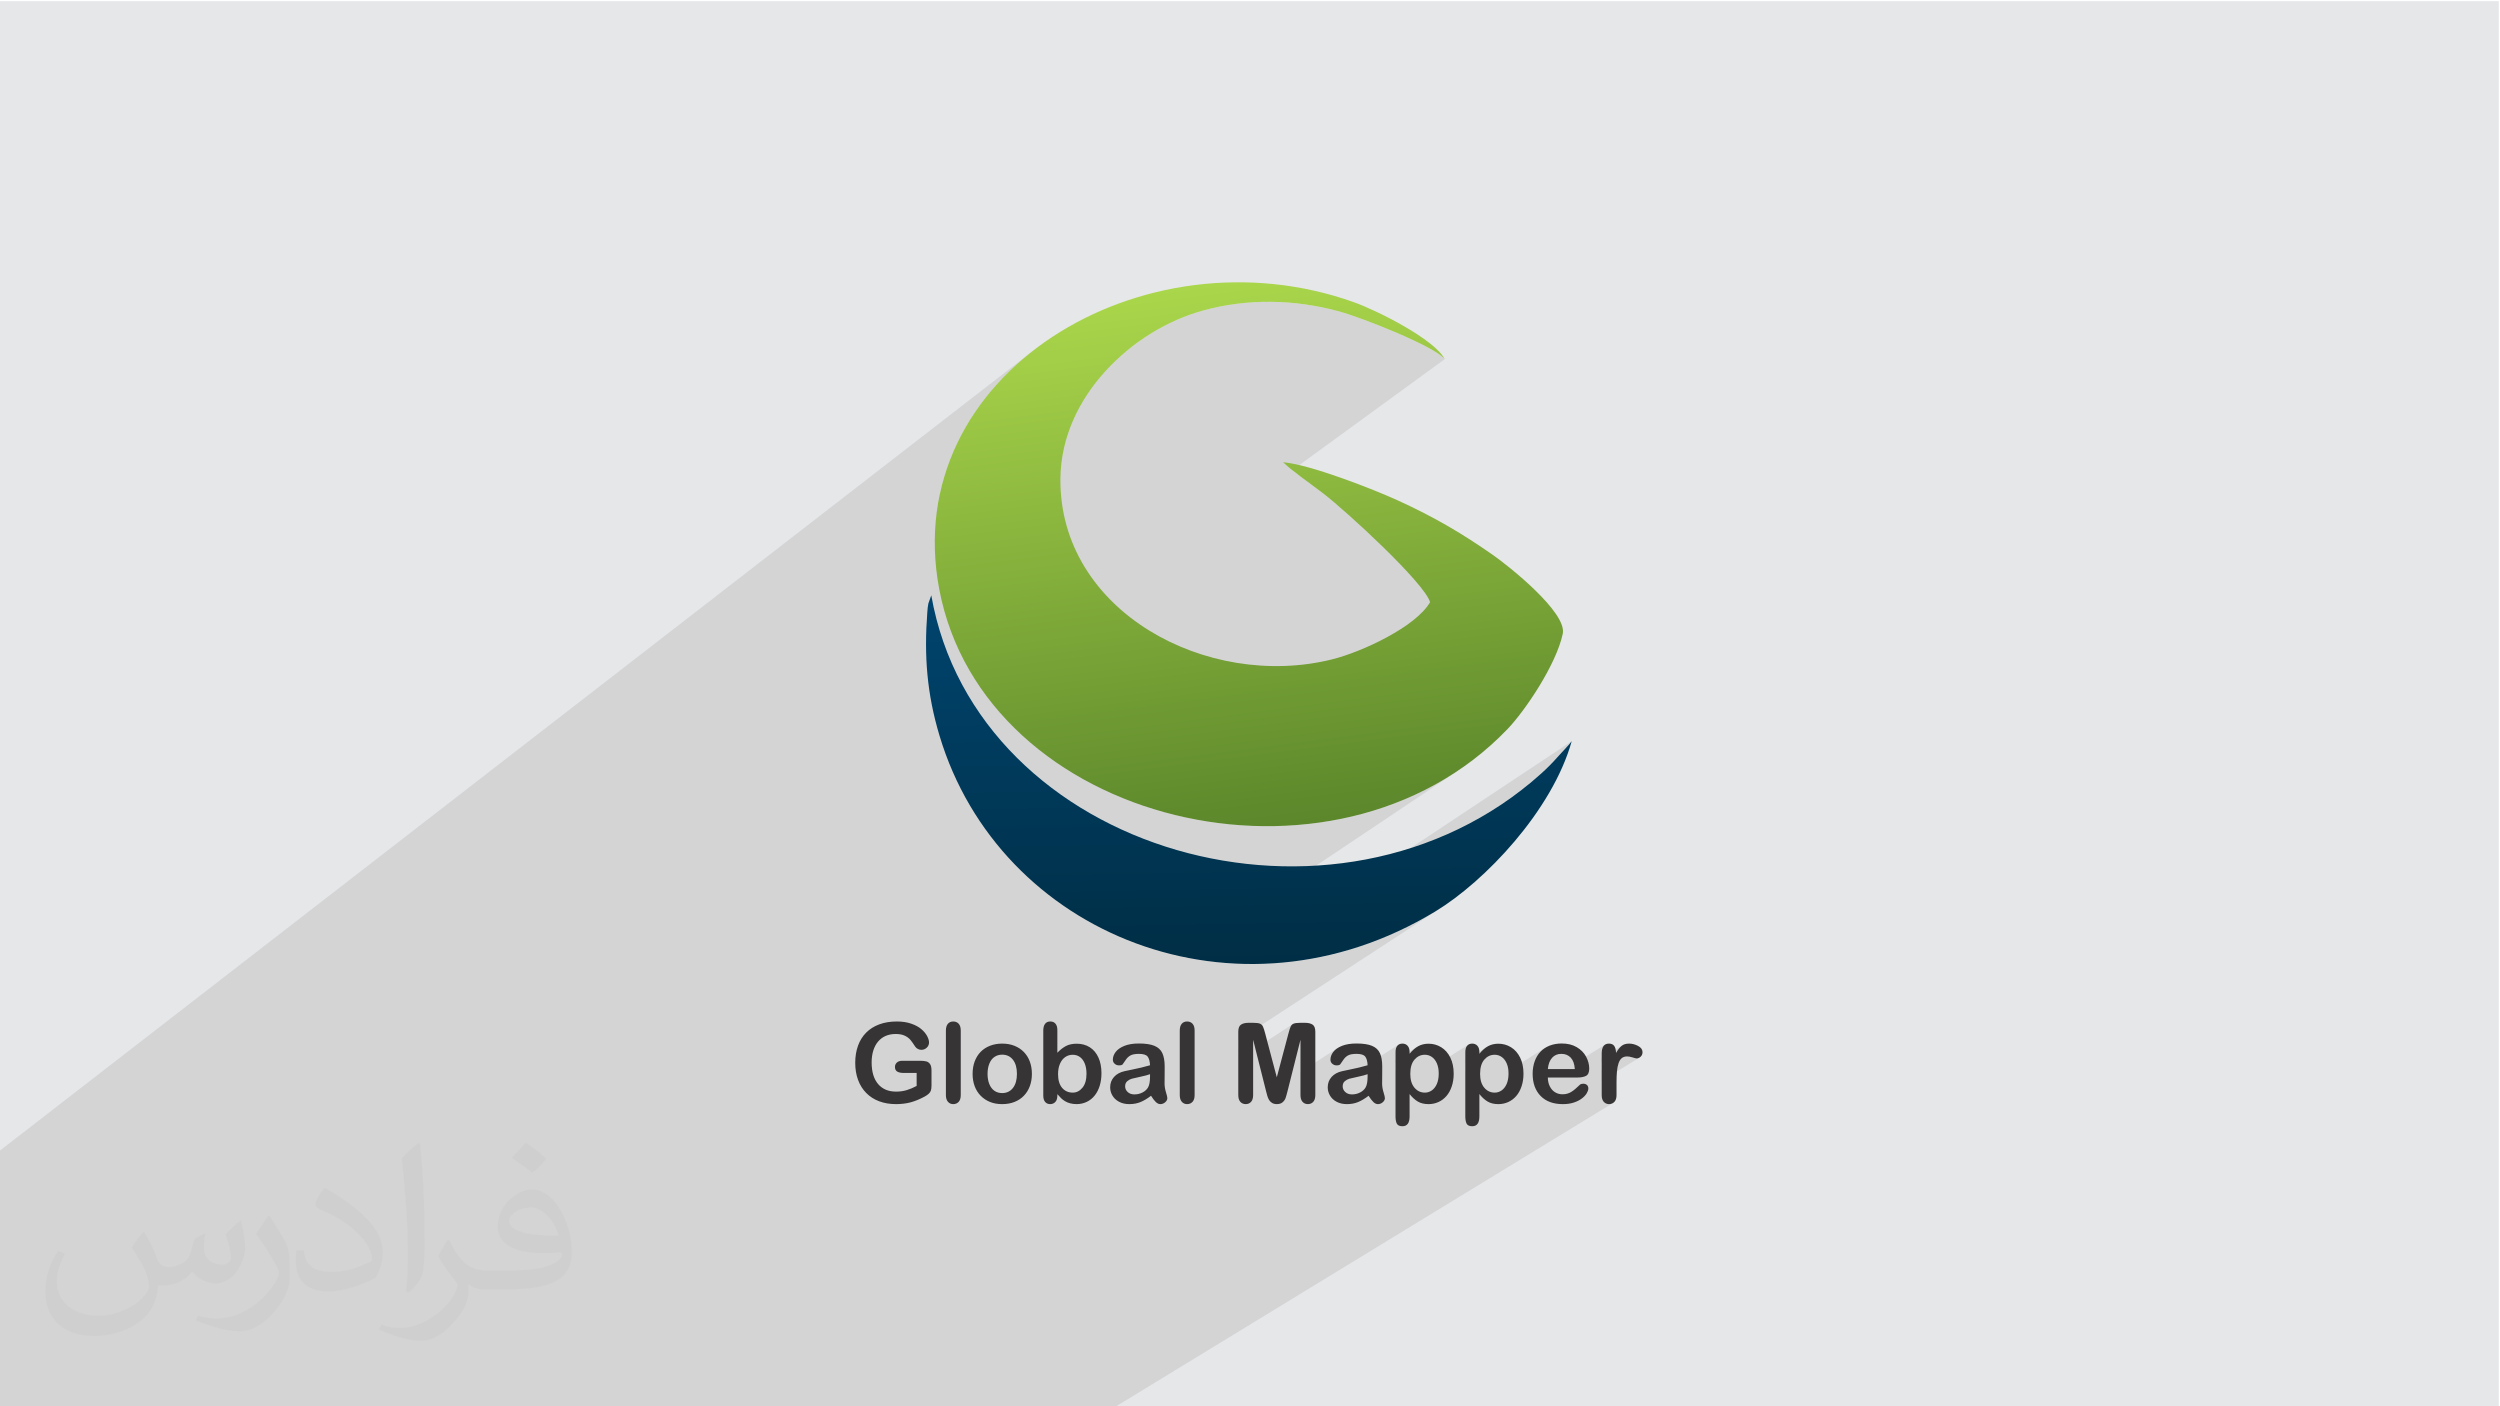 <?xml version="1.0" encoding="UTF-8"?>
<!DOCTYPE svg PUBLIC "-//W3C//DTD SVG 1.1//EN" "http://www.w3.org/Graphics/SVG/1.1/DTD/svg11.dtd">
<!-- Creator: CorelDRAW -->
<svg xmlns="http://www.w3.org/2000/svg" xml:space="preserve" width="3.703in" height="2.083in" version="1.1" style="shape-rendering:geometricPrecision; text-rendering:geometricPrecision; image-rendering:optimizeQuality; fill-rule:evenodd; clip-rule:evenodd"
viewBox="0 0 3703.33 2083.33"
 xmlns:xlink="http://www.w3.org/1999/xlink"
 xmlns:xodm="http://www.corel.com/coreldraw/odm/2003">
 <defs>
  <style type="text/css">
   <![CDATA[
    .fil0 {fill:#E6E7E8}
    .fil5 {fill:#373435;fill-rule:nonzero}
    .fil2 {fill:#373435;fill-opacity:0.031}
    .fil1 {fill:#373435;fill-opacity:0.102}
    .fil4 {fill:url(#id0)}
    .fil3 {fill:url(#id1)}
   ]]>
  </style>
  <linearGradient id="id0" gradientUnits="userSpaceOnUse" x1="1845.44" y1="881.86" x2="1854.55" y2="1428.17">
   <stop offset="0" style="stop-opacity:1; stop-color:#00446E"/>
   <stop offset="1" style="stop-opacity:1; stop-color:#002E45"/>
  </linearGradient>
  <linearGradient id="id1" gradientUnits="userSpaceOnUse" x1="1798.52" y1="420.41" x2="1901.48" y2="1221.74">
   <stop offset="0" style="stop-opacity:1; stop-color:#AAD64B"/>
   <stop offset="1" style="stop-opacity:1; stop-color:#5C872B"/>
  </linearGradient>
 </defs>
 <g id="Layer_x0020_1">
  <polygon class="fil0" points="-1.67,1.74 3701.66,1.74 3701.66,2084.93 -1.67,2084.93 "/>
  <polygon class="fil1" points="853.45,2084.93 840.77,2084.93 823.73,2084.93 799.26,2084.93 792.86,2084.93 779.65,2084.93 777.31,2084.93 751.66,2084.93 745.41,2084.93 713.43,2084.93 703.54,2084.93 702.26,2084.93 687.47,2084.93 671.89,2084.93 654.5,2084.93 628.22,2084.93 591.5,2084.93 580.06,2084.93 571.8,2084.93 510.93,2084.93 477.5,2084.93 416.64,2084.93 404.62,2084.93 84.61,2084.93 23.96,2084.93 -1.67,2084.93 -1.67,2074.66 -1.67,2066.05 -1.67,1942.34 -1.67,1934.71 -1.67,1924.39 -1.67,1924.39 -1.67,1916.77 -1.67,1916.37 -1.67,1817.41 -1.67,1795.24 -1.67,1705.61 1536.49,514.76 1515.34,531.67 1495.45,549.76 1476.92,568.98 1459.81,589.28 1444.23,610.64 1430.26,633 1417.99,656.33 1407.5,680.58 1398.87,705.71 1392.47,730.64 1677.99,512.61 1686.78,506.11 1695.75,499.92 1704.89,494.06 1714.19,488.54 1723.62,483.36 1733.16,478.55 1742.8,474.09 1752.51,470.01 1762.28,466.31 1772.08,463 1781.9,460.09 1788.07,458.44 1794.26,456.91 1800.47,455.5 1806.7,454.2 1812.95,453 1819.21,451.93 1825.49,450.95 1831.78,450.09 1838.09,449.35 1844.4,448.7 1850.72,448.17 1857.06,447.75 1863.39,447.43 1869.73,447.22 1876.08,447.12 1882.43,447.13 1888.78,447.24 1895.12,447.45 1901.46,447.77 1907.81,448.19 1914.14,448.72 1920.47,449.35 1926.79,450.08 1933.1,450.91 1939.41,451.85 1945.69,452.88 1951.97,454.02 1958.23,455.25 1964.47,456.59 1970.7,458.02 1976.9,459.55 1983.09,461.18 1986.57,462.16 1990.46,463.33 1994.7,464.68 1999.29,466.18 2004.18,467.84 2009.34,469.64 2014.74,471.57 2020.36,473.62 2026.16,475.78 2032.11,478.04 2038.19,480.4 2044.35,482.83 2050.58,485.33 2056.84,487.89 2063.1,490.5 2069.33,493.14 2075.5,495.81 2081.57,498.5 2087.53,501.2 2093.33,503.89 2098.96,506.57 2104.37,509.22 2109.54,511.83 2114.43,514.41 2119.02,516.93 2123.28,519.37 2127.17,521.74 2130.67,524.03 2133.75,526.22 2136.37,528.3 2138.5,530.26 2140.11,532.09 1914.34,696.58 1917.03,698.74 1920.71,701.61 1924.49,704.5 1928.34,707.4 1932.25,710.31 1936.2,713.24 1940.18,716.17 1944.16,719.1 1948.14,722.04 1952.09,724.97 1956,727.91 1959.84,730.83 1963.38,733.59 1967.35,736.79 1971.72,740.39 1976.46,744.37 1981.52,748.69 1986.89,753.34 1992.51,758.27 1998.36,763.47 2004.41,768.9 2010.61,774.53 2016.94,780.34 2023.36,786.3 2029.84,792.37 2036.34,798.53 2042.83,804.76 2049.28,811.01 2055.65,817.27 2061.9,823.5 2068,829.69 2073.92,835.78 2079.63,841.77 2085.08,847.61 2090.25,853.29 2095.11,858.77 2099.6,864.02 2103.72,869.02 2107.41,873.73 2110.64,878.13 2113.39,882.2 2115.61,885.89 2117.27,889.18 2118.34,892.05 2116.21,895.46 2113.75,898.88 2110.98,902.3 2107.92,905.7 2104.59,909.08 2101,912.45 2097.17,915.79 2093.11,919.1 2088.85,922.37 2084.4,925.61 1697.3,1194.7 1709.22,1198.74 1740.84,1207.45 1773.02,1214.35 1805.62,1219.42 1838.52,1222.61 1871.58,1223.91 1904.67,1223.28 1937.67,1220.69 1970.43,1216.1 2002.83,1209.49 2034.73,1200.82 2066.02,1190.07 2096.54,1177.19 2126.17,1162.17 2154.79,1144.97 1749.18,1416.69 1761.17,1419.33 1788.39,1423.74 1815.96,1426.65 1831.74,1427.42 2328.26,1097.99 2326.39,1100.42 2323.96,1103.28 2321.14,1106.44 2318.08,1109.77 2314.96,1113.11 2311.94,1116.33 2309.21,1119.3 2306.92,1121.87 2304.39,1124.74 2301.65,1127.72 2298.75,1130.78 2295.72,1133.88 2292.59,1136.99 2289.4,1140.07 2286.19,1143.09 2282.98,1146 2253.98,1170.24 2223.74,1192.03 1867.08,1427.85 1871.96,1427.81 1900.26,1426.01 1928.7,1422.58 1957.19,1417.48 1985.69,1410.69 2014.14,1402.17 2042.48,1391.91 2070.64,1379.85 2098.57,1365.97 2126.22,1350.25 2133.15,1345.91 1834.29,1540.87 1834.29,1554.74 1856.29,1540.41 1859.51,1553.2 1914.93,1517.2 1914.3,1517.66 1913.72,1518.17 1913.19,1518.75 1912.7,1519.38 1912.26,1520.08 1911.88,1520.83 1911.51,1521.69 1911.13,1522.66 1910.74,1523.75 1910.33,1524.97 1909.91,1526.31 1909.47,1527.78 1909.03,1529.38 1908.57,1531.09 1901.89,1556.29 1926.44,1540.41 1926.44,1587.93 1981.83,1552.37 1980.16,1553.46 1978.62,1554.63 1977.23,1555.85 1975.98,1557.13 1974.88,1558.47 1973.92,1559.85 1973.09,1561.24 1972.38,1562.65 1971.8,1564.06 1971.35,1565.48 1971.03,1566.91 1970.83,1568.35 1970.77,1569.8 1970.81,1570.71 1970.94,1571.58 1971.15,1572.41 1971.45,1573.19 1971.83,1573.93 1972.3,1574.63 1972.85,1575.29 1973.48,1575.9 1974.17,1576.46 1974.89,1576.94 1975.43,1577.24 1995.78,1564.22 1996.83,1563.6 1997.95,1563.05 1999.2,1562.57 2000.58,1562.17 2002.1,1561.84 2003.74,1561.58 2005.52,1561.4 2007.42,1561.29 2009.46,1561.26 2011.8,1561.32 2013.93,1561.51 2015.86,1561.83 2017.57,1562.27 2019.08,1562.85 2020.38,1563.55 2021.47,1564.38 2022.36,1565.34 2023.09,1566.43 2023.74,1567.66 2024.3,1569.04 2024.78,1570.57 2025.18,1572.24 2025.49,1574.06 2025.72,1576.02 2025.78,1576.9 2071.47,1547.79 2070.69,1548.42 2069.98,1549.15 2069.33,1549.98 2068.77,1550.9 2068.29,1551.93 2067.91,1553.06 2067.61,1554.28 2067.39,1555.61 2067.26,1557.03 2067.22,1558.56 2067.22,1571.17 2099.33,1550.78 2097.67,1551.87 2096.03,1553.09 2094.41,1554.44 2092.8,1555.92 2091.2,1557.53 2089.63,1559.26 2088.07,1561.12 2067.22,1574.35 2067.22,1586.45 2100.46,1565.39 2102.34,1564.37 2104.31,1563.59 2106.37,1563.03 2108.52,1562.69 2110.76,1562.58 2112.17,1562.63 2113.55,1562.79 2114.9,1563.05 2116.22,1563.41 2117.51,1563.88 2118.78,1564.45 2120,1565.13 2121.21,1565.92 2122.35,1566.8 2123.44,1567.78 2124.45,1568.85 2125.41,1570 2126.29,1571.26 2127.11,1572.59 2127.87,1574.02 2128.57,1575.54 2129.03,1576.7 2175.71,1547.26 2174.87,1547.79 2174.09,1548.42 2173.37,1549.15 2172.72,1549.98 2172.17,1550.9 2171.69,1551.93 2171.3,1553.06 2171,1554.28 2170.79,1555.61 2170.66,1557.03 2170.61,1558.56 2170.61,1570.97 2202.72,1550.78 2201.07,1551.87 2199.43,1553.09 2197.8,1554.44 2196.19,1555.92 2194.6,1557.53 2193.02,1559.26 2191.46,1561.12 2170.61,1574.22 2170.61,1586.24 2203.86,1565.39 2205.74,1564.37 2207.7,1563.59 2209.76,1563.03 2211.91,1562.69 2214.15,1562.58 2215.56,1562.63 2216.94,1562.79 2218.3,1563.05 2219.61,1563.41 2220.91,1563.88 2222.17,1564.45 2223.4,1565.13 2224.6,1565.92 2225.75,1566.8 2226.83,1567.78 2227.85,1568.85 2228.8,1570 2229.69,1571.26 2230.51,1572.59 2231.27,1574.02 2231.96,1575.54 2232.59,1577.14 2233.14,1578.81 2233.6,1580.57 2233.97,1582.41 2234.26,1584.31 2234.47,1586.3 2289.71,1551.85 2287.95,1552.95 2286.28,1554.14 2284.68,1555.42 2283.17,1556.78 2281.73,1558.22 2280.38,1559.76 2279.12,1561.37 2277.94,1563.05 2276.84,1564.8 2275.82,1566.63 2274.89,1568.53 2274.04,1570.51 2273.27,1572.56 2272.59,1574.67 2272,1576.83 2271.5,1579.03 2271.09,1581.28 2270.78,1583.57 2270.74,1583.96 2303.67,1563.48 2305.32,1562.68 2307.06,1562.06 2308.89,1561.61 2310.81,1561.35 2312.83,1561.26 2314.94,1561.34 2316.94,1561.61 2318.84,1562.05 2320.63,1562.66 2322.32,1563.45 2323.9,1564.41 2325.38,1565.55 2326.76,1566.85 2328.01,1568.35 2329.13,1570.02 2330.1,1571.87 2330.93,1573.89 2331.62,1576.09 2331.62,1576.09 2378.67,1546.96 2376.83,1548.13 2375.32,1549.76 2374.15,1551.85 2373.31,1554.4 2372.81,1557.42 2372.64,1560.9 2372.64,1567.52 2403.11,1548.7 2402.03,1549.51 2400.99,1550.43 2399.96,1551.46 2398.93,1552.59 2397.91,1553.83 2396.91,1555.17 2395.9,1556.61 2394.91,1558.15 2393.93,1559.8 2372.64,1572.93 2372.64,1585.82 2403.19,1567.01 2404.04,1566.49 2404.95,1566.06 2405.91,1565.7 2406.93,1565.42 2408,1565.22 2409.12,1565.1 2410.3,1565.06 2411.21,1565.09 2412.15,1565.15 2413.12,1565.27 2414.13,1565.43 2415.17,1565.64 2416.25,1565.9 2417.37,1566.2 2418.52,1566.55 2419.63,1566.9 2420.62,1567.2 2421.52,1567.46 2422.3,1567.67 2422.98,1567.83 2423.55,1567.94 2424.01,1568.02 2424.36,1568.04 2425.16,1568 2425.95,1567.88 2426.72,1567.68 2427.48,1567.39 2428.22,1567.02 2372.64,1601.18 2372.64,1622.3 2372.69,1623.91 2372.83,1625.41 2373.07,1626.81 2373.4,1628.11 2373.83,1629.31 2374.36,1630.41 2374.98,1631.41 2375.7,1632.31 2376.49,1633.1 2377.34,1633.79 2378.24,1634.37 2379.19,1634.85 2380.2,1635.22 2381.26,1635.49 2382.37,1635.65 2383.53,1635.7 2384.71,1635.65 2385.84,1635.49 2386.91,1635.22 2387.94,1634.86 2388.91,1634.38 1650.81,2084.93 1597.87,2084.93 1585.28,2084.93 1568.28,2084.93 1563.98,2084.93 1562.15,2084.93 1552.75,2084.93 1544.03,2084.93 1542.82,2084.93 1534.72,2084.93 1522.24,2084.93 1511.18,2084.93 1509.66,2084.93 1504.43,2084.93 1504.04,2084.93 1469.04,2084.93 1465.09,2084.93 1446.4,2084.93 1435.02,2084.93 1414.32,2084.93 1408.11,2084.93 1375.84,2084.93 1372.93,2084.93 1358.15,2084.93 1353.37,2084.93 1350.22,2084.93 1331.43,2084.93 1323.36,2084.93 1298.17,2084.93 1297.49,2084.93 1280.46,2084.93 1278.77,2084.93 1262.83,2084.93 1258.2,2084.93 1249.35,2084.93 1235.05,2084.93 1232.88,2084.93 1230.11,2084.93 1228.24,2084.93 1204.3,2084.93 1193.2,2084.93 1190.87,2084.93 1182.22,2084.93 1152.33,2084.93 1149.17,2084.93 1145.2,2084.93 1131.47,2084.93 1084.3,2084.93 1068.29,2084.93 1040.89,2084.93 1035.75,2084.93 1031.04,2084.93 1019.84,2084.93 1000.26,2084.93 1000,2084.93 998.08,2084.93 997.6,2084.93 979.15,2084.93 971.79,2084.93 950.89,2084.93 934.02,2084.93 932.24,2084.93 922.32,2084.93 905.84,2084.93 893.02,2084.93 889.01,2084.93 888.01,2084.93 884.96,2084.93 879.09,2084.93 873.29,2084.93 865.09,2084.93 864.29,2084.93 855.58,2084.93 "/>
  <path class="fil2" d="M214.02 1826.24c7,11 12,21 16,32 3,7 5,19 21,19 4,0 11,-2 17,-5 7,-3 12,-9 14,-16l6 -21 15 -8 1 1c-2,8 -2,15 -2,21 0,18 15,24 27,24 7,0 13,-3 13,-10 0,-8 -4,-23 -8,-35 7,-7 14,-14 22,-20l1 1c4,15 6,30 6,40 0,10 -4,20 -8,27 -7,14 -20,25 -36,25 -12,0 -25,-6 -34,-17l-1 0c-9,11 -22,20 -43,20l-7 0c-1,14 -4,24 -9,33 -13,25 -50,42 -85.01,42 -49,0 -73.01,-28 -73.01,-66 0,-23 8,-45 19,-60l10 4c-7,14 -12,27 -12,40 0,35 29,52 62,52 31,0 68.01,-20 75.01,-42 -2,-25 -12,-36 -26,-59 4,-7 10,-15 17,-23l1 0 0 0 1 1 0 0 0 0 0 0 0 0 0.02 -0.01 -0.01 0.01zm565.05 -133.01c10,6 20,14 30,23 -6,8 -12,15 -21,21 -10,-8 -20,-15 -30,-22 7,-8 14,-15 20,-22l1 0 0 0zm5 96.01c-17,0 -30,11 -30,19 0,17 33,23 73.01,22 -5,-20 -22,-42 -43,-42l0 0 0 1 0 0 0 0 0 0 0 0 0 0 -0.01 0zm-37 93.01c22,0 41,-1 55,-4 16,-4 30,-12 30,-18 0,-2 0,-3 -1,-5 -9,1 -19,1 -29,1 -29,0 -52,-7 -61,-23 -2,-4 -4,-10 -4,-15 0,-16 7,-32 19,-42 10,-9 21,-14 32,-14 20,0 37,17 48,42 6,14 11,30 11,51 0,14 -4,25 -12,34 -16,16 -45,21 -90.01,21l-20 0 0 0 -5 0c-11,0 -19,-2 -25,-7l-1 0c0,3 0,5 0,7 0,10 -3,23 -10,33 -20,30 -42,43 -60,43 -19,0 -42,-7 -63,-17l4 -7c7,3 16,5 29,5 34,0 78.01,-33 84.01,-64 -1,-2 -4,-6 -7,-10 -10,-12 -16,-22 -22,-32 5,-10 10,-18 14,-25l2 0c14,29 27,46 57,46l4 0 0 0 21 0 0 0 0 0 0 0 0 0 0 0 0 0 0 0zm-146.01 31c2,-14 3,-29 3,-43l0 -21c0,-39 -5,-96.01 -9,-133.01 7,-8 17,-17 25,-23l2 1c5,47 7,101.01 7,151.01 0,13 -1,26 -2,35 -1,12 -7,21 -22,35l-3 -2 0 0 -1 0 0 0 0 0 0 0 0 0 0 0zm-151.02 -62.01c1,19 10,33 41,33 20,0 36,-5 55,-14 3,-1 5,-3 5,-5 0,-12 -9,-27 -24,-41 -14,-13 -34,-25 -52,-32 -6,-3 -8,-5 -8,-8 0,-5 7,-17 13,-24l2 0c20,11 43,27 60,44 16,16 25,33 25,51 0,13 -4,26 -11,38 -22,11 -47,20 -70.01,20 -29,0 -48,-14 -48,-45 0,-3 0,-9 1,-16l10 0 0 0 1 -1 0 0 0 0 0 0 0 0 0 0 0.01 0zm-52 -52l18 29c7,11 13,22 13,41l0 24c0,19 -12,40 -32,60 -16,14 -29,19 -42,19 -19,0 -40,-6 -65,-16l3 -7c8,2 17,4 28,4 36,0 72.01,-26 89.01,-58 2,-4 3,-7 3,-9 0,-4 -2,-8 -4,-11 -9,-17 -19,-33 -30,-47 6,-9 12,-18 18,-27l2 0 0 0 -1 -2 0 0 -0.01 0z"/>
  <g id="_2108077330224">
   <path class="fil3" d="M1900.64 684.72c15.26,14.57 38.88,30.53 59.21,46.11 35.31,27.05 150.35,133.02 158.5,161.22 -20.96,36.45 -100.45,73.61 -144.83,84.69 -185.04,46.2 -405,-71.16 -402.73,-268.27 1.39,-121.15 106.32,-219.47 211.12,-248.38 65.68,-18.13 135.33,-16.8 201.19,1.09 34.98,9.5 142.65,52.09 157.03,70.91 -14.84,-29.21 -99.23,-71.76 -134.69,-84.42 -311.95,-111.4 -674.25,106.79 -614.2,424.95 65.87,348.93 585.78,474.83 841.99,207.36 25.79,-26.92 72.03,-95.18 81.77,-141.1 6.68,-31.53 -80.57,-100.83 -103.51,-116.78 -44.41,-30.89 -85.15,-55.43 -141.44,-81.03 -35.49,-16.14 -128.33,-52.74 -169.39,-56.32l0 -0.02z"/>
   <path class="fil4" d="M1375.19 893.97c-0.85,3.85 -1.22,8.31 -1.58,13.17 -4.9,64.76 -0.58,120.6 18.18,183.04 88.57,294.67 441.34,437.75 734.44,260.06 73.19,-44.37 173.09,-149.06 202.04,-252.26 -4.06,5.76 -15.97,17.68 -21.34,23.88 -6.44,7.46 -15.45,16.51 -23.93,24.13 -302.37,271.81 -836.47,118.17 -903.51,-264.11l-4.3 12.08 0 -0z"/>
   <path class="fil5" d="M1379.82 1585.57l0 22.69c0,3.03 -0.3,5.43 -0.88,7.22 -0.61,1.82 -1.69,3.44 -3.28,4.88 -1.6,1.46 -3.64,2.87 -6.12,4.22 -7.14,3.86 -14.03,6.67 -20.65,8.46 -6.62,1.76 -13.84,2.65 -21.65,2.65 -9.1,0 -17.4,-1.41 -24.87,-4.19 -7.5,-2.81 -13.87,-6.87 -19.13,-12.22 -5.3,-5.32 -9.35,-11.78 -12.16,-19.35 -2.84,-7.61 -4.25,-16.07 -4.25,-25.45 0,-9.21 1.38,-17.62 4.11,-25.28 2.76,-7.64 6.78,-14.12 12.13,-19.47 5.32,-5.32 11.8,-9.4 19.46,-12.21 7.64,-2.84 16.3,-4.25 26,-4.25 7.97,0 15.03,1.07 21.15,3.2 6.15,2.12 11.14,4.8 14.94,8.02 3.83,3.22 6.7,6.65 8.65,10.26 1.93,3.61 2.9,6.81 2.9,9.62 0,3.01 -1.13,5.57 -3.36,7.69 -2.24,2.15 -4.91,3.2 -8.05,3.2 -1.71,0 -3.37,-0.38 -4.96,-1.21 -1.6,-0.8 -2.93,-1.93 -4,-3.36 -2.98,-4.63 -5.46,-8.13 -7.5,-10.5 -2.07,-2.35 -4.83,-4.36 -8.27,-5.96 -3.48,-1.63 -7.91,-2.43 -13.29,-2.43 -5.54,0 -10.5,0.96 -14.86,2.87 -4.35,1.9 -8.08,4.69 -11.17,8.33 -3.09,3.61 -5.46,8.08 -7.11,13.34 -1.63,5.3 -2.46,11.14 -2.46,17.54 0,13.9 3.2,24.56 9.57,32.07 6.37,7.47 15.28,11.22 26.66,11.22 5.54,0 10.76,-0.72 15.63,-2.18 4.85,-1.46 9.81,-3.53 14.81,-6.23l0 -19.22 -18.56 0c-4.47,0 -7.86,-0.66 -10.15,-2.02 -2.29,-1.35 -3.42,-3.64 -3.42,-6.89 0,-2.62 0.96,-4.83 2.87,-6.54 1.9,-1.74 4.5,-2.59 7.8,-2.59l27.22 0c3.33,0 6.17,0.3 8.49,0.89 2.31,0.61 4.19,1.93 5.59,3.97 1.44,2.04 2.15,5.13 2.15,9.21zm21.34 36.73l0 -95.62c0,-4.41 1,-7.75 2.95,-10.01 1.96,-2.26 4.61,-3.39 7.94,-3.39 3.31,0 6.01,1.13 8.05,3.37 2.04,2.23 3.06,5.57 3.06,10.04l0 95.62c0,4.46 -1.05,7.8 -3.12,10.03 -2.07,2.24 -4.74,3.37 -8,3.37 -3.22,0 -5.85,-1.16 -7.86,-3.48 -2.01,-2.31 -3.04,-5.62 -3.04,-9.92zm127.39 -31.41c0,6.59 -1.02,12.63 -3.06,18.17 -2.07,5.54 -5.02,10.31 -8.9,14.28 -3.86,4 -8.52,7.03 -13.9,9.15 -5.37,2.12 -11.44,3.2 -18.17,3.2 -6.7,0 -12.71,-1.07 -18.03,-3.22 -5.32,-2.15 -9.96,-5.24 -13.87,-9.26 -3.89,-4 -6.87,-8.74 -8.88,-14.2 -2.01,-5.49 -3.03,-11.53 -3.03,-18.14 0,-6.67 1.02,-12.8 3.06,-18.34 2.07,-5.54 4.99,-10.28 8.82,-14.23 3.83,-3.91 8.46,-6.94 13.9,-9.07 5.43,-2.13 11.44,-3.2 18.03,-3.2 6.67,0 12.74,1.07 18.17,3.23 5.43,2.15 10.09,5.24 13.98,9.24 3.89,3.97 6.83,8.71 8.85,14.22 2.02,5.49 3.04,11.56 3.04,18.17zm-22.17 0c0,-8.99 -1.99,-15.96 -5.93,-20.98 -3.97,-4.99 -9.26,-7.5 -15.94,-7.5 -4.33,0 -8.11,1.1 -11.39,3.34 -3.28,2.23 -5.81,5.54 -7.58,9.9 -1.8,4.35 -2.68,9.46 -2.68,15.25 0,5.76 0.88,10.81 2.62,15.11 1.76,4.3 4.24,7.61 7.5,9.9 3.26,2.29 7.11,3.42 11.53,3.42 6.67,0 11.96,-2.51 15.94,-7.56 3.94,-5.02 5.93,-11.99 5.93,-20.87zm59.88 -65.02l0 33.69c4.14,-4.33 8.38,-7.64 12.69,-9.93 4.3,-2.29 9.65,-3.45 15.99,-3.45 7.33,0 13.76,1.74 19.27,5.21 5.52,3.48 9.79,8.52 12.82,15.11 3.06,6.59 4.58,14.42 4.58,23.46 0,6.67 -0.85,12.8 -2.54,18.37 -1.7,5.57 -4.16,10.42 -7.39,14.5 -3.22,4.11 -7.17,7.25 -11.77,9.48 -4.61,2.24 -9.68,3.37 -15.22,3.37 -3.39,0 -6.59,-0.41 -9.57,-1.21 -2.98,-0.8 -5.54,-1.87 -7.63,-3.2 -2.09,-1.3 -3.89,-2.67 -5.38,-4.08 -1.46,-1.38 -3.42,-3.47 -5.85,-6.29l0 2.18c0,4.14 -0.99,7.28 -2.98,9.41 -2.02,2.12 -4.55,3.2 -7.61,3.2 -3.11,0 -5.6,-1.07 -7.47,-3.2 -1.85,-2.13 -2.78,-5.27 -2.78,-9.41l0 -96.25c0,-4.47 0.91,-7.86 2.7,-10.15 1.82,-2.29 4.33,-3.42 7.56,-3.42 3.39,0 6.01,1.1 7.83,3.28 1.85,2.18 2.76,5.3 2.76,9.32zm1.05 65.51c0,8.77 2.02,15.5 6.01,20.21 4.03,4.72 9.27,7.06 15.77,7.06 5.54,0 10.34,-2.4 14.33,-7.22 4,-4.83 6.01,-11.72 6.01,-20.7 0,-5.79 -0.83,-10.81 -2.51,-15 -1.65,-4.19 -4.02,-7.44 -7.09,-9.73 -3.09,-2.29 -6.65,-3.42 -10.75,-3.42 -4.19,0 -7.91,1.13 -11.2,3.42 -3.28,2.29 -5.87,5.59 -7.74,9.93 -1.9,4.33 -2.84,9.48 -2.84,15.47zm137.72 31.93c-5.35,4.13 -10.5,7.22 -15.47,9.29 -4.99,2.07 -10.59,3.09 -16.76,3.09 -5.65,0 -10.64,-1.13 -14.92,-3.37 -4.27,-2.23 -7.58,-5.24 -9.9,-9.07 -2.31,-3.83 -3.48,-7.97 -3.48,-12.44 0,-6.04 1.91,-11.17 5.74,-15.41 3.83,-4.28 9.09,-7.11 15.8,-8.57 1.38,-0.33 4.85,-1.05 10.39,-2.18 5.54,-1.13 10.31,-2.15 14.26,-3.11 3.94,-0.94 8.24,-2.07 12.88,-3.42 -0.28,-5.81 -1.44,-10.09 -3.5,-12.79 -2.09,-2.73 -6.37,-4.08 -12.9,-4.08 -5.6,0 -9.82,0.78 -12.63,2.34 -2.84,1.55 -5.27,3.89 -7.28,7.03 -2.01,3.11 -3.44,5.16 -4.28,6.18 -0.85,0.99 -2.64,1.49 -5.37,1.49 -2.48,0 -4.63,-0.8 -6.42,-2.4 -1.8,-1.57 -2.7,-3.61 -2.7,-6.09 0,-3.89 1.38,-7.67 4.11,-11.33 2.76,-3.67 7.03,-6.67 12.85,-9.04 5.82,-2.37 13.07,-3.56 21.76,-3.56 9.68,0 17.31,1.16 22.85,3.45 5.54,2.29 9.46,5.9 11.75,10.86 2.29,4.96 3.45,11.52 3.45,19.71 0,5.19 -0.03,9.57 -0.06,13.18 -0.03,3.61 -0.06,7.64 -0.11,12.05 0,4.13 0.69,8.46 2.07,12.96 1.38,4.47 2.04,7.36 2.04,8.66 0,2.26 -1.05,4.33 -3.17,6.18 -2.15,1.85 -4.55,2.78 -7.25,2.78 -2.26,0 -4.49,-1.05 -6.7,-3.17 -2.2,-2.13 -4.55,-5.19 -7.03,-9.21zm-1.46 -31.96c-3.23,1.19 -7.91,2.45 -14.09,3.75 -6.15,1.32 -10.42,2.31 -12.8,2.93 -2.37,0.63 -4.63,1.85 -6.78,3.64 -2.15,1.82 -3.23,4.33 -3.23,7.58 0,3.33 1.27,6.18 3.81,8.52 2.51,2.34 5.81,3.53 9.93,3.53 4.35,0 8.38,-0.96 12.05,-2.87 3.69,-1.93 6.39,-4.39 8.13,-7.42 1.98,-3.33 2.98,-8.85 2.98,-16.52l0 -3.14zm44.03 30.94l0 -95.62c0,-4.41 1,-7.75 2.95,-10.01 1.96,-2.26 4.6,-3.39 7.94,-3.39 3.31,0 6.01,1.13 8.05,3.37 2.04,2.23 3.06,5.57 3.06,10.04l0 95.62c0,4.46 -1.05,7.8 -3.12,10.03 -2.07,2.24 -4.74,3.37 -8,3.37 -3.22,0 -5.84,-1.16 -7.85,-3.48 -2.01,-2.31 -3.04,-5.62 -3.04,-9.92zm127.69 -6.46l-19 -75.43 0 81.72c0,4.52 -1.02,7.91 -3.03,10.17 -2.01,2.26 -4.69,3.39 -8,3.39 -3.22,0 -5.87,-1.13 -7.91,-3.37 -2.04,-2.23 -3.06,-5.62 -3.06,-10.2l0 -93.69c0,-5.19 1.35,-8.66 4.03,-10.48 2.7,-1.8 6.34,-2.7 10.89,-2.7l7.44 0c4.46,0 7.69,0.42 9.7,1.22 2.01,0.8 3.53,2.26 4.5,4.35 0.96,2.1 2.07,5.52 3.31,10.26l17.2 64.91 17.2 -64.91c1.24,-4.74 2.35,-8.16 3.31,-10.26 0.96,-2.09 2.45,-3.56 4.46,-4.35 2.02,-0.8 5.27,-1.22 9.73,-1.22l7.42 0c4.57,0 8.22,0.91 10.92,2.7 2.67,1.82 4.02,5.29 4.02,10.48l0 93.69c0,4.52 -1.02,7.91 -3.03,10.17 -2.02,2.26 -4.72,3.39 -8.08,3.39 -3.17,0 -5.79,-1.13 -7.83,-3.39 -2.04,-2.26 -3.06,-5.65 -3.06,-10.17l0 -81.72 -19 75.43c-1.24,4.88 -2.23,8.5 -3.03,10.78 -0.77,2.26 -2.21,4.36 -4.3,6.23 -2.12,1.9 -5.02,2.84 -8.74,2.84 -2.81,0 -5.18,-0.61 -7.11,-1.82 -1.93,-1.21 -3.45,-2.76 -4.52,-4.63 -1.07,-1.9 -1.93,-3.97 -2.54,-6.26 -0.64,-2.29 -1.27,-4.69 -1.91,-7.14zm152.03 7.48c-5.35,4.13 -10.5,7.22 -15.46,9.29 -4.99,2.07 -10.59,3.09 -16.76,3.09 -5.65,0 -10.64,-1.13 -14.92,-3.37 -4.28,-2.23 -7.58,-5.24 -9.9,-9.07 -2.31,-3.83 -3.48,-7.97 -3.48,-12.44 0,-6.04 1.91,-11.17 5.74,-15.41 3.83,-4.28 9.09,-7.11 15.8,-8.57 1.38,-0.33 4.85,-1.05 10.39,-2.18 5.54,-1.13 10.31,-2.15 14.26,-3.11 3.94,-0.94 8.24,-2.07 12.88,-3.42 -0.28,-5.81 -1.44,-10.09 -3.5,-12.79 -2.09,-2.73 -6.37,-4.08 -12.9,-4.08 -5.6,0 -9.82,0.78 -12.63,2.34 -2.84,1.55 -5.27,3.89 -7.28,7.03 -2.01,3.11 -3.44,5.16 -4.28,6.18 -0.85,0.99 -2.64,1.49 -5.37,1.49 -2.48,0 -4.63,-0.8 -6.42,-2.4 -1.8,-1.57 -2.7,-3.61 -2.7,-6.09 0,-3.89 1.38,-7.67 4.11,-11.33 2.76,-3.67 7.03,-6.67 12.85,-9.04 5.82,-2.37 13.07,-3.56 21.76,-3.56 9.68,0 17.31,1.16 22.85,3.45 5.54,2.29 9.46,5.9 11.75,10.86 2.29,4.96 3.44,11.52 3.44,19.71 0,5.19 -0.03,9.57 -0.05,13.18 -0.03,3.61 -0.06,7.64 -0.11,12.05 0,4.13 0.69,8.46 2.07,12.96 1.37,4.47 2.04,7.36 2.04,8.66 0,2.26 -1.05,4.33 -3.17,6.18 -2.15,1.85 -4.55,2.78 -7.25,2.78 -2.26,0 -4.49,-1.05 -6.7,-3.17 -2.2,-2.13 -4.55,-5.19 -7.03,-9.21zm-1.46 -31.96c-3.23,1.19 -7.92,2.45 -14.09,3.75 -6.15,1.32 -10.42,2.31 -12.8,2.93 -2.37,0.63 -4.63,1.85 -6.78,3.64 -2.15,1.82 -3.23,4.33 -3.23,7.58 0,3.33 1.27,6.18 3.81,8.52 2.51,2.34 5.81,3.53 9.93,3.53 4.35,0 8.38,-0.96 12.05,-2.87 3.7,-1.93 6.4,-4.39 8.14,-7.42 1.98,-3.33 2.98,-8.85 2.98,-16.52l0 -3.14zm62.2 -32.92l0 2.67c4.13,-5.13 8.46,-8.91 12.93,-11.3 4.47,-2.4 9.51,-3.61 15.17,-3.61 6.81,0 13.04,1.74 18.75,5.24 5.71,3.5 10.23,8.63 13.54,15.36 3.31,6.73 4.96,14.7 4.96,23.91 0,6.78 -0.96,13.01 -2.87,18.69 -1.9,5.68 -4.55,10.45 -7.89,14.31 -3.33,3.86 -7.28,6.81 -11.83,8.88 -4.55,2.07 -9.43,3.11 -14.67,3.11 -6.28,0 -11.58,-1.27 -15.85,-3.8 -4.28,-2.51 -8.35,-6.23 -12.24,-11.14l0 33.14c0,9.71 -3.53,14.56 -10.59,14.56 -4.13,0 -6.89,-1.24 -8.24,-3.75 -1.35,-2.51 -2.01,-6.15 -2.01,-10.95l0 -95.2c0,-4.19 0.91,-7.33 2.76,-9.41 1.82,-2.07 4.33,-3.11 7.5,-3.11 3.12,0 5.68,1.07 7.64,3.2 1.96,2.15 2.95,5.21 2.95,9.21zm43.18 32.07c0,-5.82 -0.88,-10.81 -2.68,-14.97 -1.76,-4.16 -4.22,-7.39 -7.36,-9.62 -3.17,-2.24 -6.65,-3.34 -10.45,-3.34 -6.09,0 -11.22,2.4 -15.39,7.17 -4.17,4.8 -6.26,11.86 -6.26,21.15 0,8.77 2.07,15.6 6.2,20.46 4.16,4.88 9.29,7.31 15.44,7.31 3.64,0 7.03,-1.07 10.15,-3.2 3.11,-2.12 5.62,-5.3 7.53,-9.54 1.87,-4.28 2.81,-9.41 2.81,-15.41zm60.22 -32.07l0 2.67c4.13,-5.13 8.46,-8.91 12.93,-11.3 4.46,-2.4 9.51,-3.61 15.16,-3.61 6.81,0 13.04,1.74 18.75,5.24 5.7,3.5 10.23,8.63 13.54,15.36 3.31,6.73 4.96,14.7 4.96,23.91 0,6.78 -0.96,13.01 -2.87,18.69 -1.9,5.68 -4.55,10.45 -7.89,14.31 -3.33,3.86 -7.28,6.81 -11.83,8.88 -4.55,2.07 -9.43,3.11 -14.67,3.11 -6.28,0 -11.58,-1.27 -15.85,-3.8 -4.27,-2.51 -8.35,-6.23 -12.24,-11.14l0 33.14c0,9.71 -3.53,14.56 -10.59,14.56 -4.14,0 -6.89,-1.24 -8.24,-3.75 -1.35,-2.51 -2.02,-6.15 -2.02,-10.95l0 -95.2c0,-4.19 0.91,-7.33 2.76,-9.41 1.82,-2.07 4.33,-3.11 7.5,-3.11 3.11,0 5.68,1.07 7.64,3.2 1.96,2.15 2.95,5.21 2.95,9.21zm43.18 32.07c0,-5.82 -0.88,-10.81 -2.67,-14.97 -1.77,-4.16 -4.22,-7.39 -7.36,-9.62 -3.17,-2.24 -6.65,-3.34 -10.45,-3.34 -6.09,0 -11.22,2.4 -15.39,7.17 -4.17,4.8 -6.26,11.86 -6.26,21.15 0,8.77 2.07,15.6 6.2,20.46 4.16,4.88 9.29,7.31 15.44,7.31 3.64,0 7.03,-1.07 10.15,-3.2 3.11,-2.12 5.63,-5.3 7.53,-9.54 1.87,-4.28 2.81,-9.41 2.81,-15.41zm101.38 5.81l-43.15 0c0.06,5.02 1.07,9.43 3.03,13.26 1.96,3.83 4.58,6.7 7.83,8.63 3.26,1.96 6.87,2.92 10.78,2.92 2.65,0 5.05,-0.3 7.22,-0.94 2.21,-0.61 4.3,-1.57 6.34,-2.89 2.07,-1.32 3.94,-2.73 5.65,-4.25 1.74,-1.52 3.97,-3.56 6.73,-6.15 1.13,-0.96 2.73,-1.46 4.82,-1.46 2.26,0 4.11,0.64 5.52,1.88 1.38,1.21 2.09,2.98 2.09,5.24 0,1.99 -0.8,4.3 -2.34,6.98 -1.57,2.65 -3.92,5.21 -7.09,7.64 -3.15,2.46 -7.09,4.5 -11.85,6.09 -4.77,1.63 -10.26,2.43 -16.43,2.43 -14.17,0 -25.18,-4.05 -33.03,-12.13 -7.86,-8.08 -11.78,-19.03 -11.78,-32.87 0,-6.51 0.96,-12.57 2.9,-18.15 1.93,-5.57 4.77,-10.34 8.46,-14.33 3.72,-3.97 8.3,-7.03 13.73,-9.16 5.43,-2.12 11.47,-3.2 18.09,-3.2 8.63,0 16.02,1.82 22.17,5.46 6.18,3.64 10.78,8.33 13.87,14.11 3.06,5.77 4.61,11.64 4.61,17.62 0,5.54 -1.6,9.15 -4.78,10.81 -3.17,1.63 -7.63,2.45 -13.4,2.45zm-43.15 -12.57l39.98 0c-0.52,-7.53 -2.56,-13.15 -6.09,-16.9 -3.53,-3.72 -8.16,-5.6 -13.93,-5.6 -5.52,0 -10.01,1.91 -13.54,5.68 -3.53,3.8 -5.68,9.4 -6.43,16.82zm101.77 20.13l0 18.42c0,4.46 -1.05,7.8 -3.14,10.03 -2.09,2.24 -4.74,3.37 -7.97,3.37 -3.17,0 -5.79,-1.13 -7.83,-3.39 -2.04,-2.26 -3.06,-5.59 -3.06,-10l0 -61.41c0,-9.9 3.58,-14.86 10.72,-14.86 3.64,0 6.29,1.16 7.89,3.48 1.63,2.31 2.51,5.76 2.68,10.28 2.61,-4.52 5.32,-7.97 8.1,-10.28 2.79,-2.32 6.48,-3.48 11.11,-3.48 4.63,0 9.13,1.16 13.48,3.48 4.36,2.31 6.54,5.41 6.54,9.24 0,2.7 -0.91,4.91 -2.79,6.67 -1.85,1.77 -3.86,2.62 -6.01,2.62 -0.8,0 -2.76,-0.5 -5.84,-1.49 -3.12,-1 -5.85,-1.49 -8.22,-1.49 -3.23,0 -5.85,0.85 -7.91,2.54 -2.04,1.71 -3.64,4.22 -4.77,7.56 -1.13,3.34 -1.9,7.31 -2.34,11.91 -0.41,4.61 -0.64,10.2 -0.64,16.82z"/>
  </g>
 </g>
</svg>
